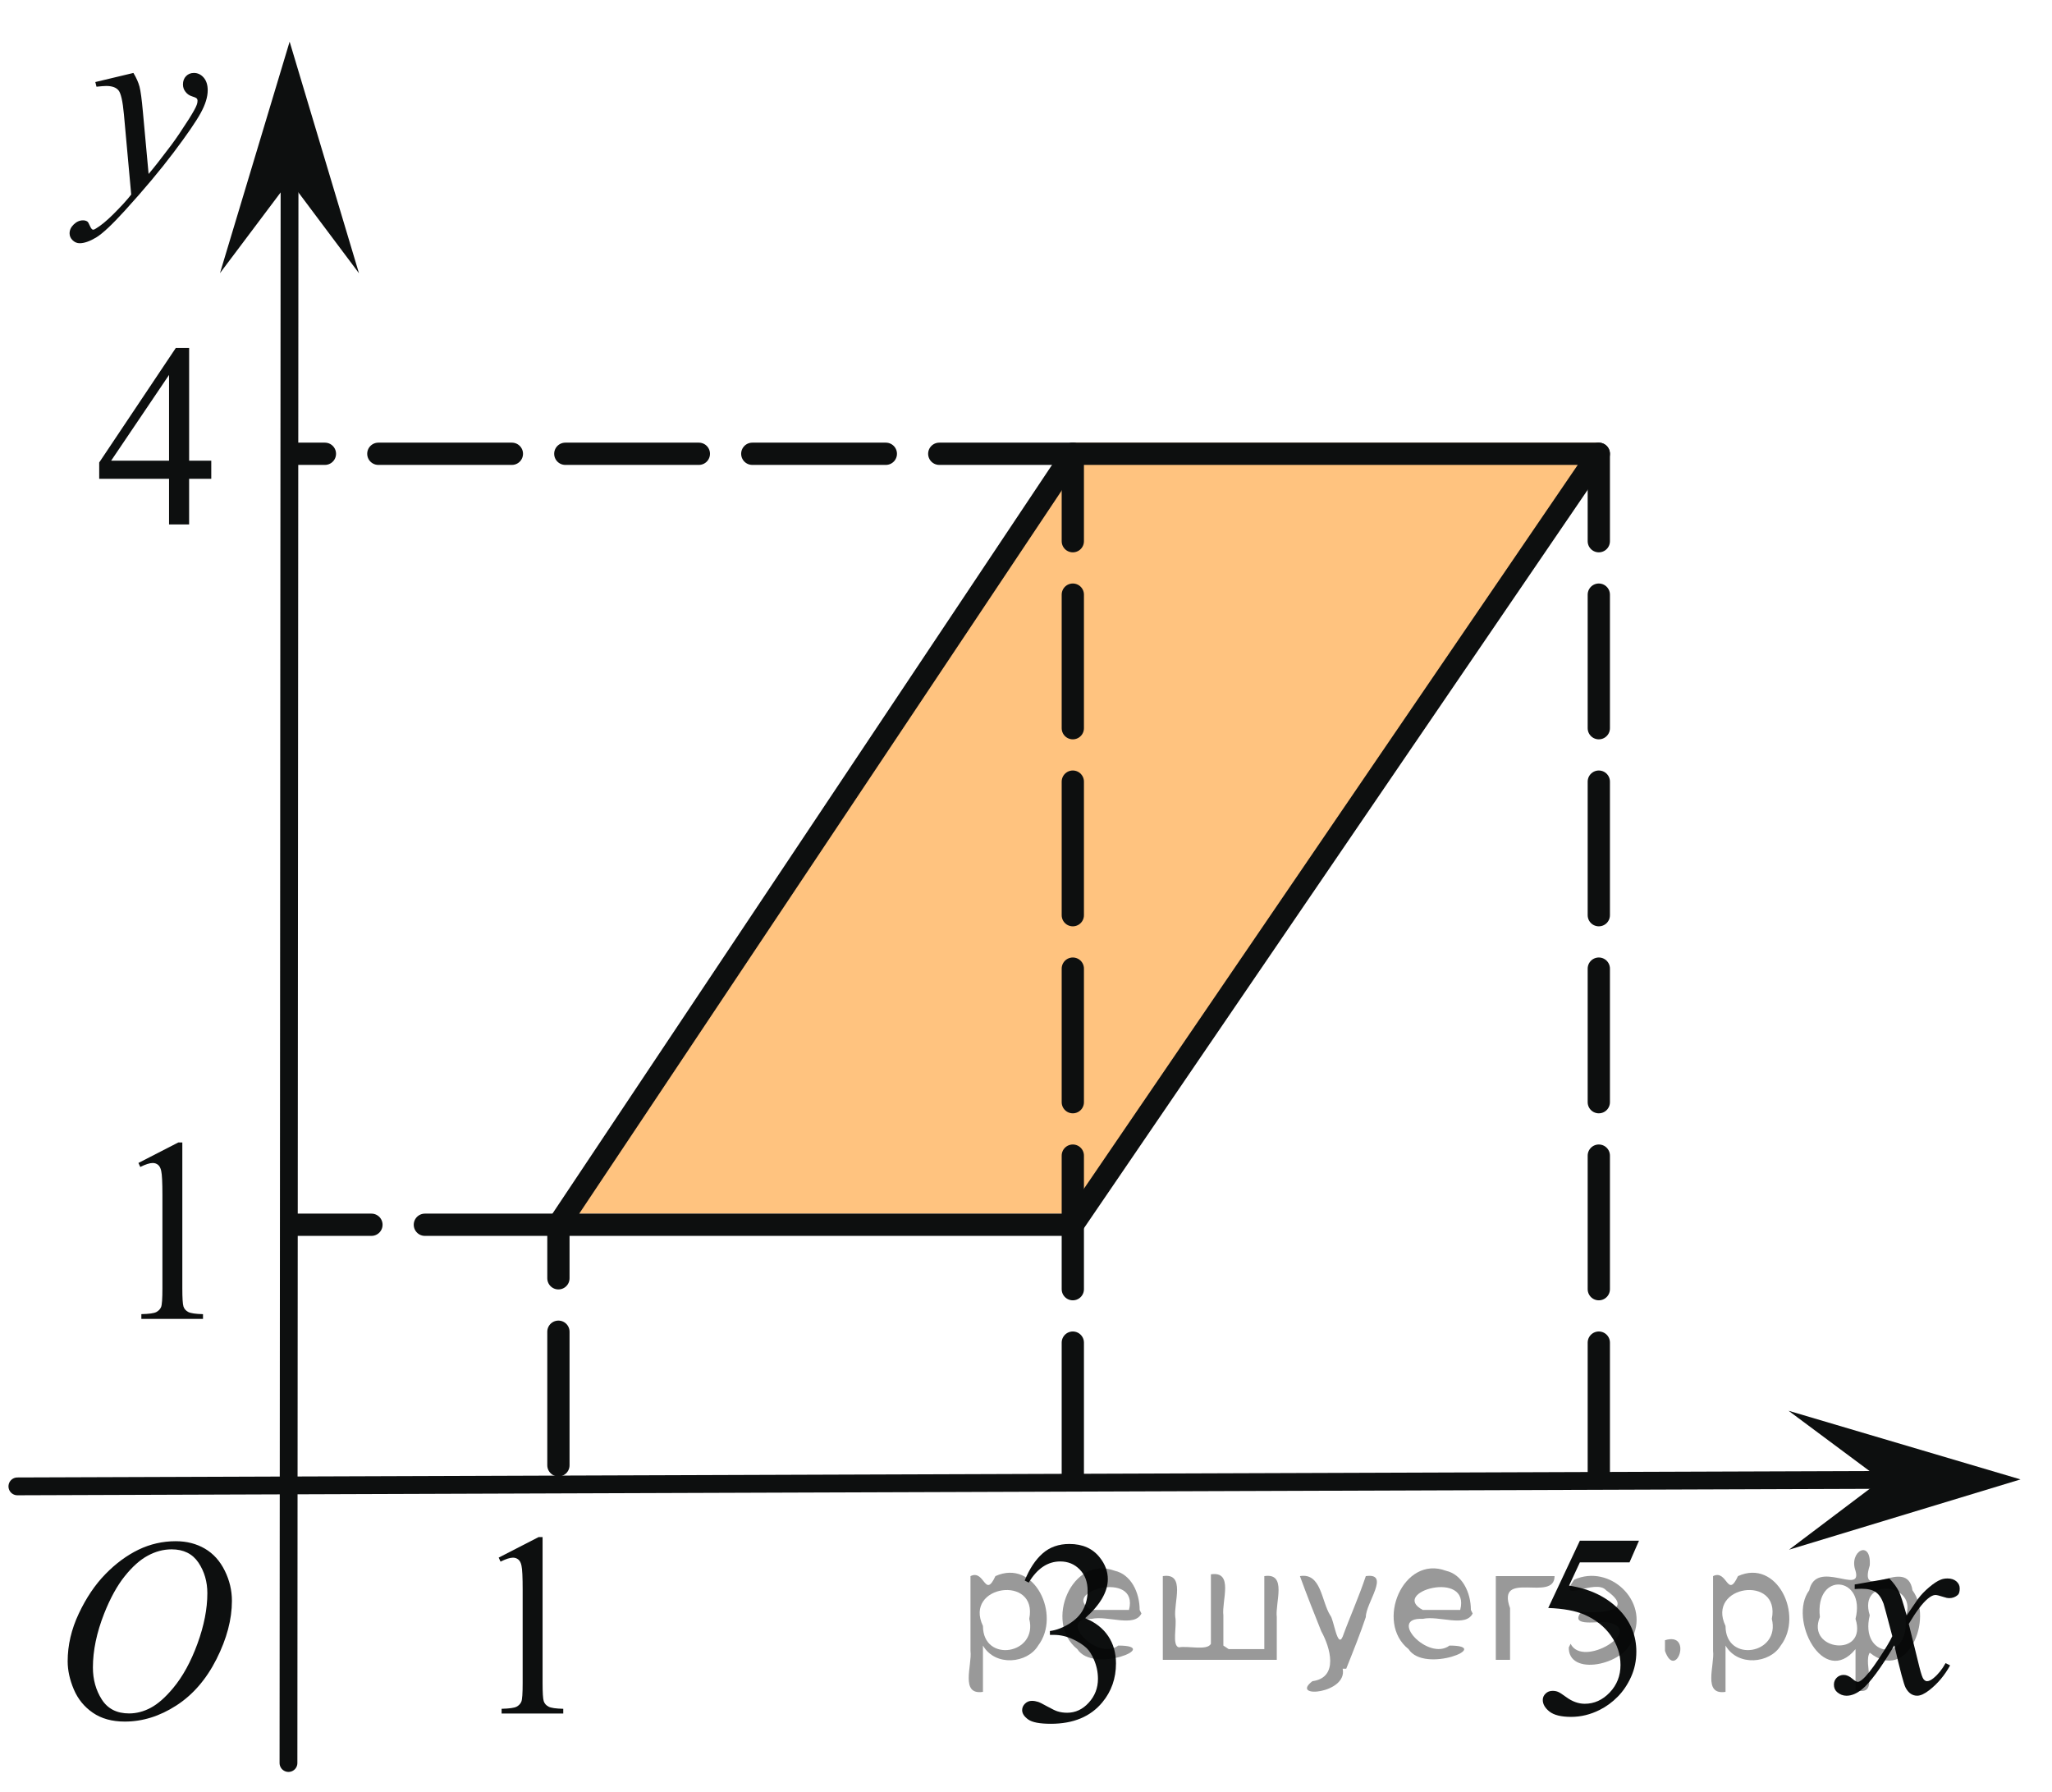 <?xml version="1.0" encoding="utf-8"?>
<!-- Generator: Adobe Illustrator 16.0.0, SVG Export Plug-In . SVG Version: 6.00 Build 0)  -->
<!DOCTYPE svg PUBLIC "-//W3C//DTD SVG 1.1//EN" "http://www.w3.org/Graphics/SVG/1.1/DTD/svg11.dtd">
<svg version="1.1" id="Слой_1" xmlns="http://www.w3.org/2000/svg" xmlns:xlink="http://www.w3.org/1999/xlink" x="0px" y="0px"
	 width="115.234px" height="100.633px" viewBox="0 0 115.234 100.633" enable-background="new 0 0 115.234 100.633"
	 xml:space="preserve">
<g>
	<g>
		<defs>
			<rect id="SVGID_1_" x="0" width="115.234" height="100.465"/>
		</defs>
		<clipPath id="SVGID_2_">
			<use xlink:href="#SVGID_1_"  overflow="visible"/>
		</clipPath>
	</g>
</g>
<polygon opacity="0.5" fill="#FF8800" enable-background="new    " points="31.359,68.146 60.246,68.146 89.784,24.855 
	60.246,24.855 31.359,68.146 "/>
<polygon fill="none" stroke="#0D0F0F" stroke-width="1.25" stroke-linecap="round" stroke-linejoin="round" stroke-miterlimit="8" points="
	31.359,68.771 60.246,68.771 89.784,25.48 60.246,25.48 31.359,68.771 "/>
<line fill="none" stroke="#0D0F0F" stroke-linecap="round" stroke-linejoin="round" stroke-miterlimit="8" x1="16.2" y1="98.995" x2="16.26" y2="10.14"/>
<polygon fill="#0D0F0F" points="16.26,10.14 12.353,15.338 16.265,2.34 20.159,15.343 "/>
<g>
	<g>
		<defs>
			<rect id="SVGID_3_" x="1.054" y="83.148" width="15.289" height="17.289"/>
		</defs>
		<clipPath id="SVGID_4_">
			<use xlink:href="#SVGID_3_"  overflow="visible"/>
		</clipPath>
		<g clip-path="url(#SVGID_4_)">
			<path fill="#0D0F0F" d="M9.87,86.54c0.615,0,1.16,0.14,1.636,0.418c0.475,0.278,0.846,0.69,1.115,1.235
				c0.27,0.546,0.403,1.111,0.403,1.697c0,1.037-0.289,2.127-0.865,3.268c-0.577,1.141-1.331,2.012-2.263,2.611
				c-0.931,0.601-1.893,0.899-2.888,0.899c-0.716,0-1.315-0.166-1.796-0.497c-0.481-0.331-0.837-0.768-1.067-1.311
				C3.916,94.318,3.8,93.793,3.8,93.283c0-0.904,0.208-1.799,0.626-2.682c0.417-0.885,0.916-1.623,1.496-2.216
				c0.579-0.593,1.197-1.049,1.854-1.368C8.433,86.7,9.131,86.54,9.87,86.54z M9.638,86.997c-0.457,0-0.902,0.118-1.338,0.354
				c-0.437,0.235-0.868,0.621-1.297,1.156c-0.429,0.536-0.814,1.237-1.157,2.104c-0.419,1.066-0.629,2.074-0.629,3.021
				c0,0.676,0.167,1.275,0.5,1.797c0.333,0.522,0.844,0.782,1.533,0.782c0.416,0,0.822-0.106,1.222-0.321s0.815-0.58,1.249-1.101
				c0.543-0.651,0.999-1.483,1.369-2.497c0.37-1.012,0.554-1.956,0.554-2.832c0-0.646-0.167-1.221-0.5-1.718
				C10.81,87.246,10.308,86.997,9.638,86.997z"/>
		</g>
	</g>
</g>
<g>
	<g>
		<defs>
			<rect id="SVGID_5_" x="100.313" y="85.813" width="12.23" height="13.195"/>
		</defs>
		<clipPath id="SVGID_6_">
			<use xlink:href="#SVGID_5_"  overflow="visible"/>
		</clipPath>
		<g clip-path="url(#SVGID_6_)">
			<path fill="#0D0F0F" d="M106.1,88.632c0.238,0.246,0.418,0.491,0.54,0.737c0.087,0.17,0.23,0.615,0.431,1.34l0.643-0.936
				c0.171-0.229,0.378-0.443,0.621-0.648c0.243-0.206,0.457-0.348,0.643-0.422c0.116-0.048,0.245-0.071,0.387-0.071
				c0.209,0,0.377,0.056,0.5,0.163c0.124,0.107,0.187,0.241,0.187,0.396c0,0.18-0.036,0.303-0.109,0.369
				c-0.136,0.117-0.292,0.176-0.467,0.176c-0.103,0-0.212-0.021-0.328-0.063c-0.229-0.074-0.383-0.113-0.46-0.113
				c-0.117,0-0.256,0.066-0.416,0.198c-0.303,0.246-0.662,0.722-1.081,1.425l0.6,2.438c0.093,0.374,0.171,0.597,0.232,0.67
				c0.063,0.073,0.127,0.11,0.19,0.11c0.102,0,0.221-0.055,0.356-0.163c0.269-0.218,0.496-0.501,0.688-0.851l0.255,0.127
				c-0.307,0.558-0.695,1.021-1.168,1.39c-0.268,0.208-0.494,0.312-0.679,0.312c-0.272,0-0.489-0.148-0.649-0.445
				c-0.103-0.186-0.313-0.979-0.635-2.381c-0.76,1.279-1.368,2.104-1.825,2.473c-0.297,0.236-0.584,0.354-0.861,0.354
				c-0.193,0-0.372-0.068-0.532-0.205c-0.116-0.104-0.176-0.242-0.176-0.418c0-0.156,0.055-0.285,0.16-0.391
				c0.107-0.104,0.238-0.155,0.396-0.155c0.154,0,0.32,0.075,0.496,0.228c0.127,0.107,0.224,0.162,0.292,0.162
				c0.059,0,0.134-0.037,0.227-0.112c0.229-0.181,0.54-0.567,0.935-1.162c0.395-0.597,0.651-1.024,0.773-1.29
				c-0.302-1.148-0.465-1.756-0.489-1.821c-0.111-0.308-0.258-0.524-0.438-0.651c-0.182-0.129-0.445-0.191-0.796-0.191
				c-0.112,0-0.241,0.005-0.388,0.016v-0.257L106.1,88.632z"/>
		</g>
	</g>
</g>
<g>
	<g>
		<defs>
			<rect id="SVGID_7_" x="1.225" y="1.273" width="13.597" height="15.861"/>
		</defs>
		<clipPath id="SVGID_8_">
			<use xlink:href="#SVGID_7_"  overflow="visible"/>
		</clipPath>
		<g clip-path="url(#SVGID_8_)">
			<path fill="#0D0F0F" d="M7.492,4.096c0.166,0.274,0.279,0.531,0.343,0.77c0.063,0.239,0.126,0.709,0.189,1.409l0.321,3.493
				c0.292-0.341,0.716-0.88,1.271-1.619C9.885,7.79,10.216,7.3,10.611,6.68c0.238-0.379,0.386-0.644,0.438-0.795
				c0.029-0.075,0.044-0.153,0.044-0.234c0-0.052-0.017-0.095-0.051-0.128c-0.034-0.033-0.123-0.072-0.268-0.117
				c-0.144-0.045-0.263-0.128-0.356-0.249c-0.096-0.121-0.144-0.259-0.144-0.415c0-0.194,0.06-0.35,0.176-0.469
				c0.116-0.118,0.263-0.177,0.438-0.177c0.214,0,0.397,0.086,0.548,0.259c0.151,0.173,0.228,0.411,0.228,0.714
				c0,0.374-0.131,0.801-0.396,1.281c-0.263,0.48-0.77,1.217-1.519,2.211c-0.75,0.994-1.658,2.078-2.725,3.251
				c-0.734,0.809-1.28,1.319-1.636,1.53c-0.354,0.21-0.66,0.316-0.913,0.316c-0.15,0-0.284-0.056-0.397-0.167
				c-0.114-0.111-0.171-0.24-0.171-0.387c0-0.185,0.078-0.353,0.236-0.504c0.158-0.152,0.33-0.227,0.516-0.227
				c0.097,0,0.178,0.021,0.24,0.063c0.039,0.024,0.082,0.091,0.128,0.203c0.047,0.111,0.09,0.186,0.128,0.224
				c0.024,0.023,0.054,0.035,0.088,0.035c0.028,0,0.081-0.023,0.152-0.071c0.269-0.161,0.58-0.417,0.936-0.767
				c0.467-0.464,0.813-0.842,1.037-1.136l-0.409-4.5c-0.068-0.743-0.17-1.195-0.308-1.355C6.516,4.908,6.287,4.827,5.966,4.827
				c-0.103,0-0.285,0.014-0.548,0.042L5.353,4.607L7.492,4.096z"/>
		</g>
	</g>
</g>
<line fill="none" stroke="#0D0F0F" stroke-linecap="round" stroke-linejoin="round" stroke-miterlimit="8" x1="0.976" y1="83.461" x2="105.658" y2="83.098"/>
<polygon fill="#0D0F0F" points="105.658,83.098 100.44,79.216 113.466,83.07 100.467,87.016 "/>
<g>
	<g>
		<defs>
			<rect id="SVGID_9_" x="25.582" y="82.889" width="8.848" height="15.989"/>
		</defs>
		<clipPath id="SVGID_10_">
			<use xlink:href="#SVGID_9_"  overflow="visible"/>
		</clipPath>
		<g clip-path="url(#SVGID_10_)">
			<path fill="#0D0F0F" d="M28.005,87.461l2.241-1.152h0.224v8.194c0,0.544,0.021,0.883,0.064,1.017
				c0.043,0.135,0.133,0.236,0.269,0.309s0.412,0.111,0.828,0.122v0.265h-3.462V95.95c0.435-0.011,0.715-0.05,0.842-0.118
				c0.126-0.068,0.215-0.162,0.265-0.279c0.051-0.117,0.075-0.466,0.075-1.049v-5.238c0-0.705-0.021-1.158-0.067-1.359
				c-0.032-0.152-0.09-0.266-0.174-0.336c-0.084-0.071-0.185-0.107-0.302-0.107c-0.167,0-0.4,0.074-0.699,0.223L28.005,87.461z"/>
		</g>
	</g>
</g>
<g>
	<g>
		<defs>
			<rect id="SVGID_11_" x="5.348" y="60.725" width="8.848" height="15.987"/>
		</defs>
		<clipPath id="SVGID_12_">
			<use xlink:href="#SVGID_11_"  overflow="visible"/>
		</clipPath>
		<g clip-path="url(#SVGID_12_)">
			<path fill="#0D0F0F" d="M7.774,65.301l2.241-1.152h0.224v8.194c0,0.544,0.021,0.884,0.064,1.017
				c0.043,0.135,0.133,0.236,0.269,0.309c0.137,0.072,0.412,0.112,0.828,0.122v0.265H7.938V73.79
				c0.436-0.01,0.715-0.049,0.842-0.118c0.126-0.068,0.216-0.162,0.266-0.279s0.075-0.466,0.075-1.049v-5.238
				c0-0.705-0.022-1.158-0.068-1.359C9.02,65.594,8.963,65.48,8.879,65.41c-0.084-0.071-0.186-0.107-0.302-0.107
				c-0.167,0-0.401,0.074-0.699,0.223L7.774,65.301z"/>
		</g>
	</g>
</g>
<g>
	<g>
		<defs>
			<rect id="SVGID_13_" x="3.006" y="16.134" width="11.45" height="15.989"/>
		</defs>
		<clipPath id="SVGID_14_">
			<use xlink:href="#SVGID_13_"  overflow="visible"/>
		</clipPath>
		<g clip-path="url(#SVGID_14_)">
			<path fill="#0D0F0F" d="M11.864,25.869v1.017H10.62v2.563H9.493v-2.563H5.571v-0.917l4.299-6.427h0.751v6.327H11.864z
				 M9.493,25.869v-4.816L6.24,25.869H9.493z"/>
		</g>
	</g>
</g>
<g>
	<g>
		<defs>
			<rect id="SVGID_15_" x="54.924" y="83.277" width="11.451" height="17.355"/>
		</defs>
		<clipPath id="SVGID_16_">
			<use xlink:href="#SVGID_15_"  overflow="visible"/>
		</clipPath>
		<g clip-path="url(#SVGID_16_)">
			<path fill="#0D0F0F" d="M57.545,88.747c0.264-0.655,0.598-1.16,1.001-1.517c0.403-0.357,0.905-0.535,1.507-0.535
				c0.742,0,1.313,0.255,1.708,0.761c0.301,0.378,0.451,0.782,0.451,1.212c0,0.708-0.424,1.439-1.271,2.193
				c0.57,0.234,1,0.57,1.291,1.005c0.293,0.435,0.438,0.946,0.438,1.534c0,0.842-0.254,1.569-0.767,2.188
				c-0.663,0.803-1.628,1.204-2.89,1.204c-0.624,0-1.049-0.081-1.273-0.243c-0.226-0.163-0.339-0.338-0.339-0.523
				c0-0.139,0.054-0.26,0.16-0.365c0.107-0.105,0.236-0.157,0.386-0.157c0.114,0,0.23,0.019,0.35,0.058
				c0.078,0.023,0.253,0.11,0.525,0.262c0.273,0.15,0.463,0.24,0.567,0.27c0.168,0.053,0.349,0.078,0.54,0.078
				c0.464,0,0.869-0.188,1.212-0.566c0.344-0.377,0.517-0.823,0.517-1.34c0-0.378-0.078-0.746-0.238-1.104
				c-0.119-0.269-0.248-0.472-0.39-0.61c-0.196-0.189-0.466-0.363-0.807-0.52c-0.342-0.155-0.689-0.232-1.046-0.232H58.96v-0.216
				c0.358-0.048,0.721-0.185,1.083-0.408c0.361-0.224,0.625-0.495,0.789-0.812c0.164-0.315,0.246-0.661,0.246-1.039
				c0-0.492-0.146-0.891-0.441-1.193c-0.293-0.304-0.659-0.455-1.096-0.455c-0.706,0-1.296,0.396-1.771,1.189L57.545,88.747z"/>
		</g>
	</g>
</g>
<g>
	<g>
		<defs>
			<rect id="SVGID_17_" x="84.059" y="82.889" width="11.451" height="17.355"/>
		</defs>
		<clipPath id="SVGID_18_">
			<use xlink:href="#SVGID_17_"  overflow="visible"/>
		</clipPath>
		<g clip-path="url(#SVGID_18_)">
			<path fill="#0D0F0F" d="M92.042,86.508l-0.533,1.22h-2.788l-0.607,1.305c1.206,0.187,2.163,0.657,2.869,1.413
				c0.606,0.648,0.909,1.415,0.909,2.294c0,0.513-0.1,0.985-0.297,1.42c-0.198,0.437-0.448,0.806-0.749,1.111
				c-0.301,0.305-0.635,0.552-1.004,0.737c-0.524,0.265-1.062,0.396-1.613,0.396c-0.556,0-0.96-0.099-1.213-0.297
				c-0.253-0.199-0.379-0.418-0.379-0.656c0-0.134,0.052-0.252,0.157-0.354c0.104-0.104,0.236-0.154,0.396-0.154
				c0.118,0,0.223,0.02,0.312,0.059c0.089,0.037,0.24,0.137,0.454,0.293c0.342,0.25,0.688,0.373,1.039,0.373
				c0.532,0,1.001-0.212,1.403-0.635c0.403-0.423,0.604-0.938,0.604-1.545c0-0.588-0.18-1.137-0.54-1.646
				c-0.359-0.51-0.856-0.901-1.489-1.18c-0.497-0.215-1.173-0.34-2.029-0.373l1.776-3.777h3.322V86.508z"/>
		</g>
	</g>
</g>
<line fill="none" stroke="#0D0F0F" stroke-width="1.25" stroke-linecap="round" stroke-linejoin="round" stroke-miterlimit="8" stroke-dasharray="7.5,3" x1="31.359" y1="82.277" x2="31.359" y2="68.719"/>
<line fill="none" stroke="#0D0F0F" stroke-width="1.25" stroke-linecap="round" stroke-linejoin="round" stroke-miterlimit="8" stroke-dasharray="7.5,3" x1="31.359" y1="68.771" x2="16.649" y2="68.771"/>
<line fill="none" stroke="#0D0F0F" stroke-width="1.25" stroke-linecap="round" stroke-linejoin="round" stroke-miterlimit="8" stroke-dasharray="7.5,3" x1="60.246" y1="82.889" x2="60.246" y2="25.48"/>
<line fill="none" stroke="#0D0F0F" stroke-width="1.25" stroke-linecap="round" stroke-linejoin="round" stroke-miterlimit="8" stroke-dasharray="7.5,3" x1="60.246" y1="25.48" x2="16.576" y2="25.48"/>
<line fill="none" stroke="#0D0F0F" stroke-width="1.25" stroke-linecap="round" stroke-linejoin="round" stroke-miterlimit="8" stroke-dasharray="7.5,3" x1="89.784" y1="82.889" x2="89.784" y2="25.48"/>
<g style="stroke:none;fill:#000;fill-opacity:0.4" > <path d="m 55.2,92.5 c 0,0.8 0,1.6 0,2.5 -1.3,0.2 -0.6,-1.5 -0.7,-2.3 0,-1.4 0,-2.8 0,-4.2 0.8,-0.4 0.8,1.3 1.4,0.0 2.2,-1.0 3.7,2.2 2.4,3.9 -0.6,1.0 -2.4,1.2 -3.1,0.0 z m 2.6,-1.6 c 0.5,-2.5 -3.7,-1.9 -2.6,0.4 0.0,2.1 3.1,1.6 2.6,-0.4 z" /> <path d="m 64.1,90.6 c -0.4,0.8 -1.9,0.1 -2.8,0.3 -2.0,-0.1 0.3,2.4 1.5,1.5 2.5,0.0 -1.4,1.6 -2.3,0.2 -1.9,-1.5 -0.3,-5.3 2.1,-4.4 0.9,0.2 1.4,1.2 1.4,2.2 z m -0.7,-0.2 c 0.6,-2.3 -4.0,-1.0 -2.1,0.0 0.7,0 1.4,-0.0 2.1,-0.0 z" /> <path d="m 69.0,92.6 c 0.6,0 1.3,0 2.0,0 0,-1.3 0,-2.7 0,-4.1 1.3,-0.2 0.6,1.5 0.7,2.3 0,0.8 0,1.6 0,2.4 -2.1,0 -4.2,0 -6.4,0 0,-1.5 0,-3.1 0,-4.7 1.3,-0.2 0.6,1.5 0.7,2.3 0.1,0.5 -0.2,1.6 0.2,1.7 0.5,-0.1 1.6,0.2 1.8,-0.2 0,-1.3 0,-2.6 0,-3.9 1.3,-0.2 0.6,1.5 0.7,2.3 0,0.5 0,1.1 0,1.7 z" /> <path d="m 75.4,93.7 c 0.3,1.4 -3.0,1.7 -1.7,0.7 1.5,-0.2 1.0,-1.9 0.5,-2.8 -0.4,-1.0 -0.8,-2.0 -1.2,-3.1 1.2,-0.2 1.2,1.4 1.7,2.2 0.2,0.2 0.4,1.9 0.7,1.2 0.4,-1.1 0.9,-2.2 1.3,-3.4 1.4,-0.2 0.0,1.5 -0.0,2.3 -0.3,0.9 -0.7,1.9 -1.1,2.9 z" /> <path d="m 82.7,90.6 c -0.4,0.8 -1.9,0.1 -2.8,0.3 -2.0,-0.1 0.3,2.4 1.5,1.5 2.5,0.0 -1.4,1.6 -2.3,0.2 -1.9,-1.5 -0.3,-5.3 2.1,-4.4 0.9,0.2 1.4,1.2 1.4,2.2 z m -0.7,-0.2 c 0.6,-2.3 -4.0,-1.0 -2.1,0.0 0.7,0 1.4,-0.0 2.1,-0.0 z" /> <path d="m 84.0,93.2 c 0,-1.5 0,-3.1 0,-4.7 1.1,0 2.2,0 3.3,0 0.0,1.5 -3.3,-0.4 -2.5,1.8 0,0.9 0,1.9 0,2.9 -0.2,0 -0.5,0 -0.7,0 z" /> <path d="m 88.2,92.3 c 0.7,1.4 4.2,-0.8 2.1,-1.2 -0.5,-0.1 -2.2,0.3 -1.5,-0.6 1.0,0.1 3.1,0.0 1.4,-1.2 -0.6,-0.7 -2.8,0.8 -1.8,-0.6 2.0,-0.9 4.2,1.2 3.3,3.2 -0.2,1.5 -3.5,2.3 -3.6,0.7 l 0,-0.1 0,-0.0 0,0 z" /> <path d="m 93.5,92.1 c 1.6,-0.5 0.6,2.3 -0.0,0.6 -0.0,-0.2 0.0,-0.4 0.0,-0.6 z" /> <path d="m 96.9,92.5 c 0,0.8 0,1.6 0,2.5 -1.3,0.2 -0.6,-1.5 -0.7,-2.3 0,-1.4 0,-2.8 0,-4.2 0.8,-0.4 0.8,1.3 1.4,0.0 2.2,-1.0 3.7,2.2 2.4,3.9 -0.6,1.0 -2.4,1.2 -3.1,0.0 z m 2.6,-1.6 c 0.5,-2.5 -3.7,-1.9 -2.6,0.4 0.0,2.1 3.1,1.6 2.6,-0.4 z" /> <path d="m 102.2,90.8 c -0.8,1.9 2.7,2.3 2.0,0.1 0.6,-2.4 -2.3,-2.7 -2.0,-0.1 z m 2.0,4.2 c 0,-0.8 0,-1.6 0,-2.4 -1.8,2.2 -3.8,-1.7 -2.6,-3.3 0.4,-1.8 3.0,0.3 2.6,-1.1 -0.4,-1.1 0.9,-1.8 0.8,-0.3 -0.7,2.2 2.1,-0.6 2.4,1.4 1.2,1.6 -0.3,5.2 -2.4,3.5 -0.4,0.6 0.6,2.5 -0.8,2.1 z m 2.8,-4.2 c 0.8,-1.9 -2.7,-2.3 -2.0,-0.1 -0.6,2.4 2.3,2.7 2.0,0.1 z" /> </g></svg>

<!--File created and owned by https://sdamgia.ru. Copying is prohibited. All rights reserved.-->
